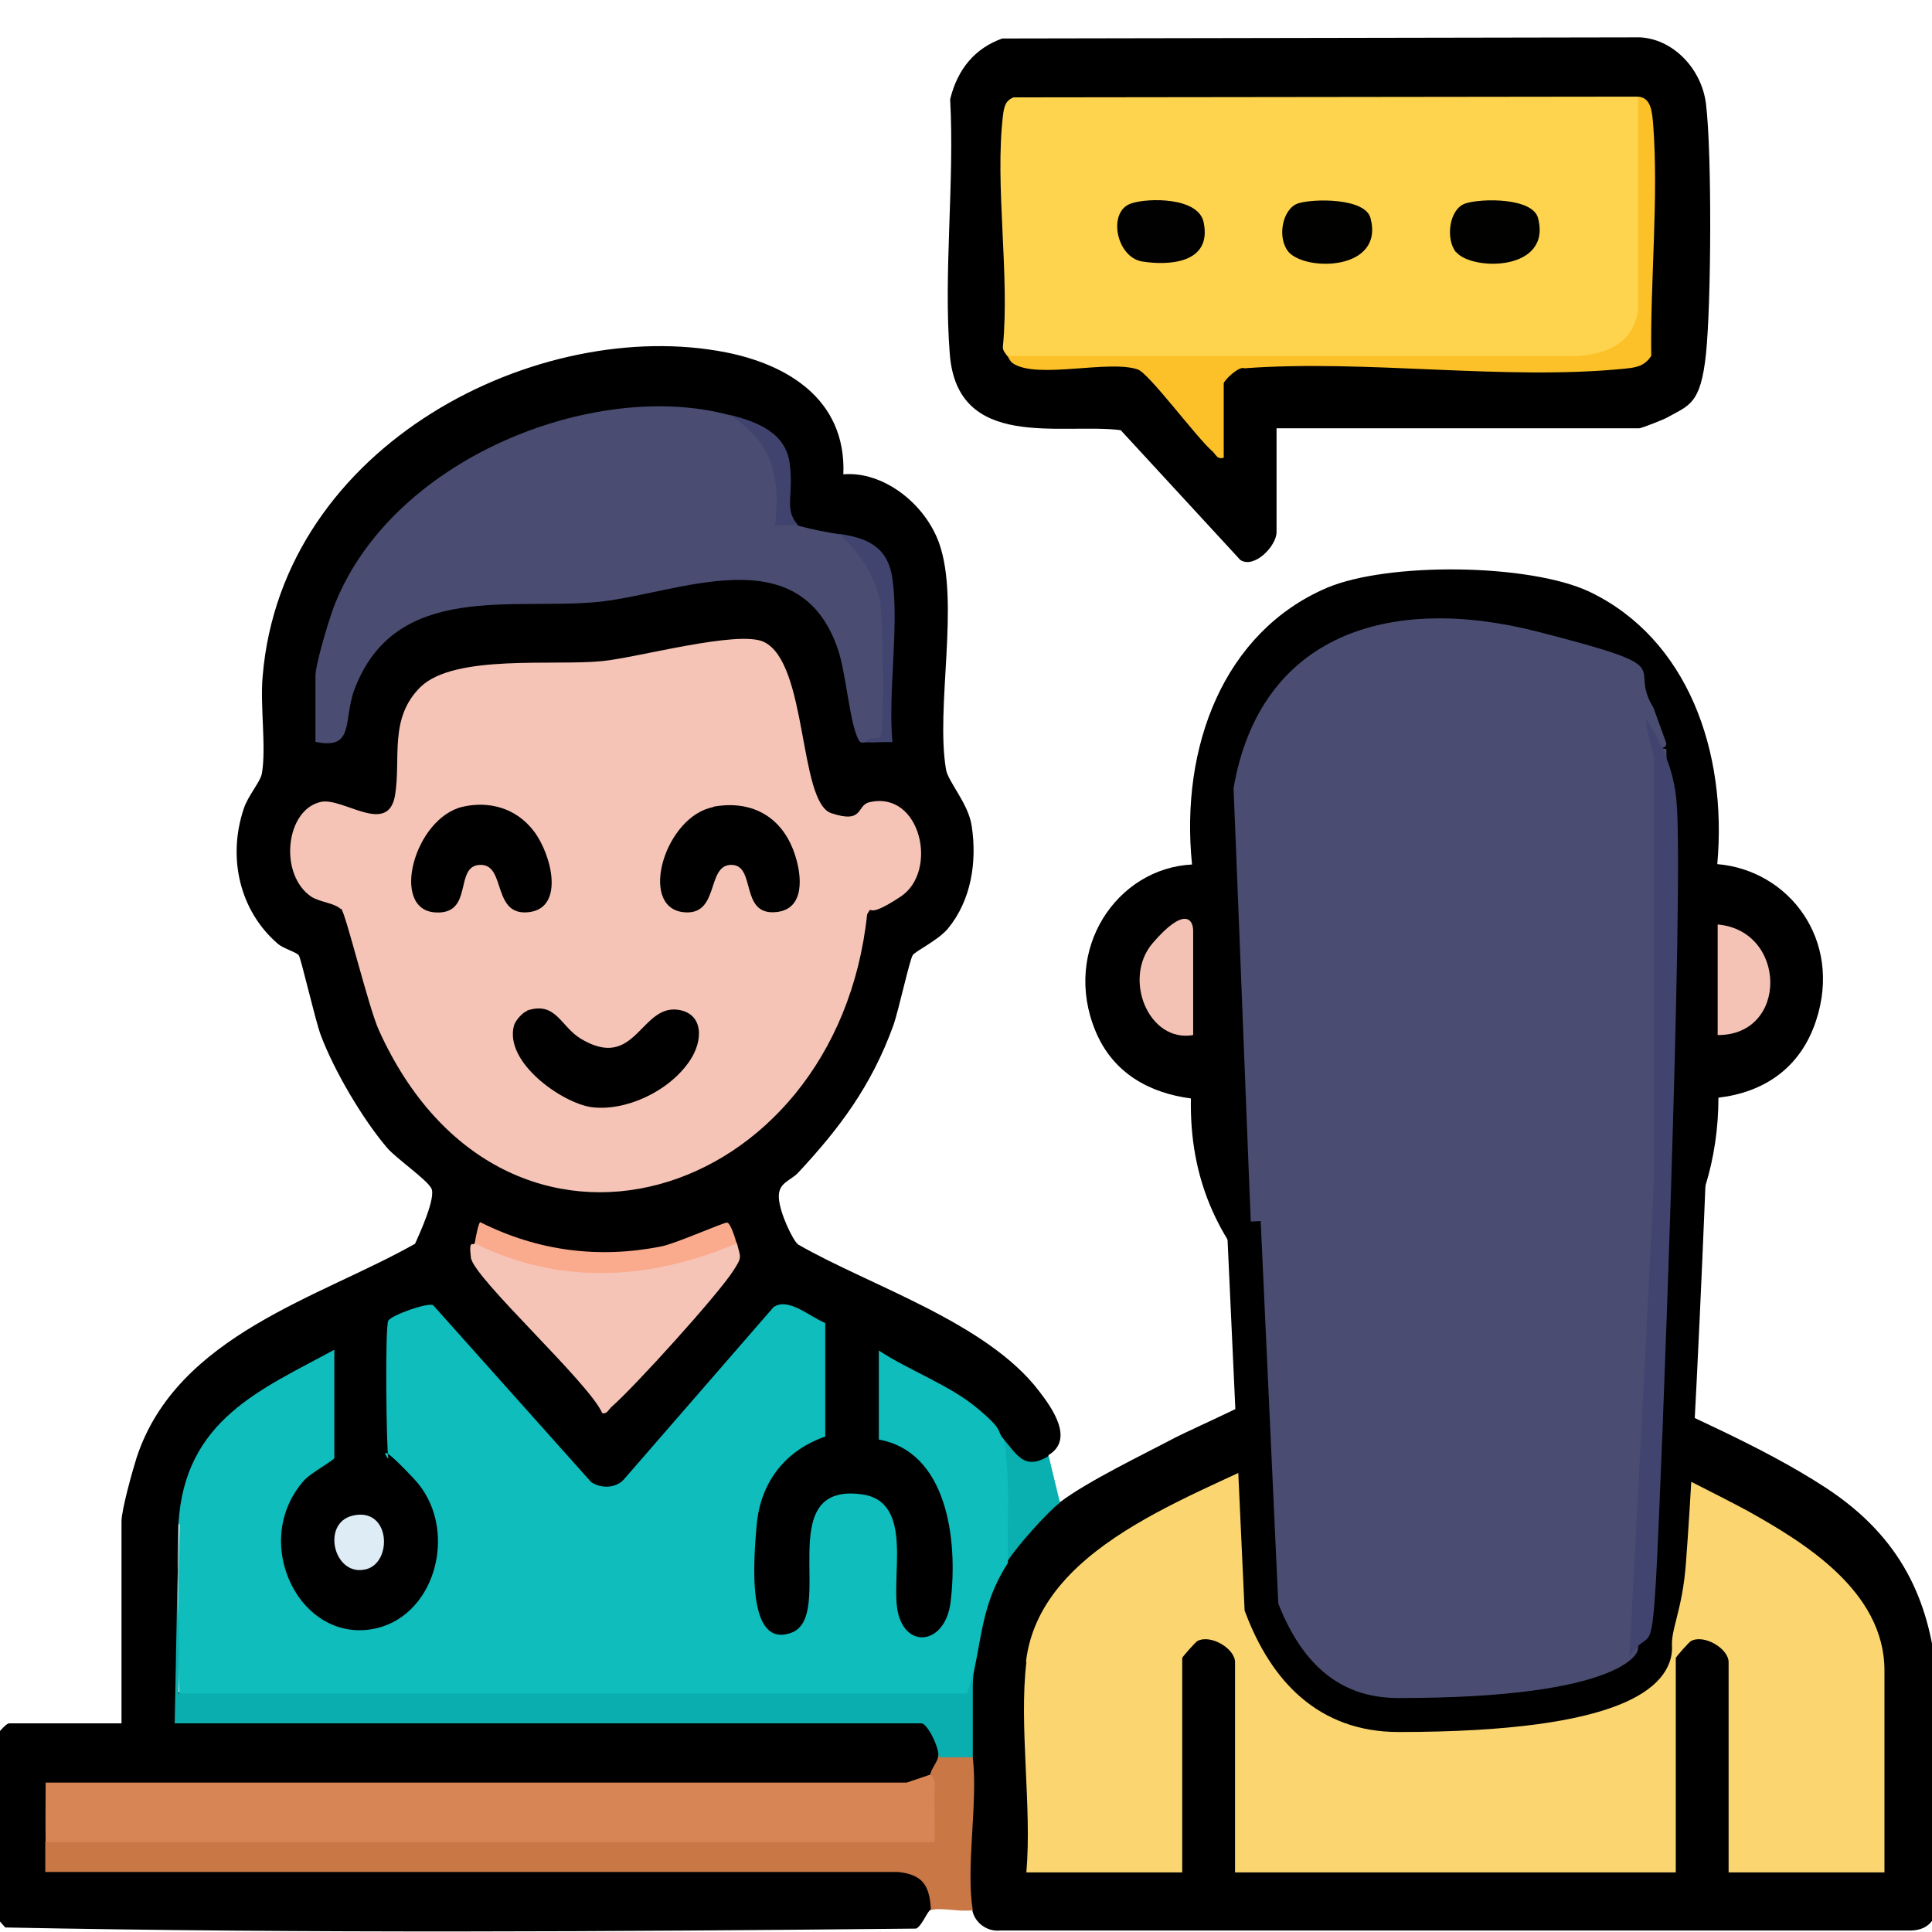 <?xml version="1.0" encoding="UTF-8"?>
<svg id="Layer_1" xmlns="http://www.w3.org/2000/svg" version="1.1" viewBox="0 0 512 512">
  <!-- Generator: Adobe Illustrator 29.6.1, SVG Export Plug-In . SVG Version: 2.1.1 Build 9)  -->
  <defs>
    <style>
      .st0 {
        fill: #fcc128;
      }

      .st1 {
        fill: #f3c2b5;
      }

      .st2 {
        fill: #faab8e;
      }

      .st3 {
        fill: #c87745;
      }

      .st4 {
        fill: #0aafaf;
      }

      .st5 {
        fill: #0aaeae;
      }

      .st6 {
        fill: #0fbdbd;
      }

      .st7 {
        fill: #f4c3b6;
      }

      .st8 {
        fill: #010100;
      }

      .st9 {
        fill: #4a4d71;
      }

      .st10 {
        fill: #d78554;
      }

      .st11 {
        fill: #fbd670;
      }

      .st12 {
        fill: #41446f;
      }

      .st13 {
        fill: #deecf6;
      }

      .st14 {
        fill: #020101;
      }

      .st15 {
        fill: #40436d;
      }

      .st16 {
        fill: none;
        stroke: #000;
        stroke-miterlimit: 10;
        stroke-width: 9px;
      }

      .st17 {
        fill: #fed44f;
      }

      .st18 {
        fill: #f6c4b7;
      }
    </style>
  </defs>
  <path d="M-2,461.2c.9-1.1,3.4-4.5,4.5-4.5h29.7v-53.5c0-3.1,2.9-13.4,4-16.9,10.7-32.6,48.8-42.5,73.8-56.7,1.3-2.9,5.6-12.3,4.3-14.7s-9.3-7.9-11.7-10.7c-6.4-7.5-14-20.3-17.6-29.9-1.4-3.7-5.2-20.2-5.8-21.1s-4.2-1.8-5.7-3.2c-9.9-8.6-13.3-22.6-8.9-35.7,1.1-3.4,4.4-7.1,4.8-9.3,1.2-6.9-.5-17.9.2-25.7,5.1-61.9,73.5-95.7,122.9-85.9,15.5,3.1,31.8,12,31,32.3,10.4-.9,21.6,7.6,25.4,18.3,5.5,15.6-1,43.4,1.8,59.9.5,3.2,5.9,9,6.8,14.9,1.5,9.8-.2,19.9-6.3,27.3-2.6,3.1-8.5,5.9-9.3,7s-3.8,14.8-5.1,18.5c-5.8,16.1-14.3,27.4-25.3,39.2-2.1,2.2-5.3,2.6-5.1,6.6s3.7,11.3,5.1,12.4c18.9,10.9,50,20.6,63.9,38.9,3.3,4.3,9.4,12.7,2.5,16.9-1.6,8-11.3,3-12.1-4.5l-2.5.3c-7.9-9.2-17.8-16.1-29.7-20.7l-1-3.2c2.6.8,2.5,21.1,2,22.1s-1.2,1.3-2,1.6c6.1-4.5,14.4,5.5,17.4,11.7,4.5,9.3,8,36.2-2.3,41.4-12.8,6.5-13.2-15-12.1-24,1.5-15.5-19.1-17.7-19.1-1.8l-.5,17.6c-5,14.4-14.6,11.8-17.8-3-3.5-16,2.6-39.6,18.5-44.6.6-1.1.7-25.4,0-26.5s-8.5-5.2-10.6-3.9l-39.4,45.5c-3.4,3.2-8,3.2-11.6.3l-41.1-46c-.6-.3-9,2.9-9.3,3.4-.7,1.5-.5,32.4,0,33.9,20.8,11.1,16.2,45.7-7,48.7-22,2.9-34.6-29.7-16.6-45.1,1.9-1.7,5.6-4.7,7.5-2.6-.9,0-1.5-.6-2-1.3s-.4-23.8,0-25l2-2.4-1,3c-17.7,6.4-30,17.7-36.9,34-.2,4-1.4,7.1-3.4,9.1l-.4,44.6c2.5.7,2.3,7.7-.6,8.3l.7-2.3h195.9l1.2,2.3c2.8-4.1,8.7,7.2,4.5,9,2.6,1.8.7,5.2-2,4.5,1.3,3.1-4.8,4.2-7.2,4.6H14.8c-.1,5.1-1,9.6-2.7,13.4,1.4,1.5,2.3,3.4,2.8,5.6h223.5c5.9-.3,13.6,7.6,8.4,12.4-1.1.4-2.3,4.2-4,5.1-80.3.8-161.2,1.3-241.4-.3l-3.3-3.7v-46.1Z"/>
  <path d="M280.9,398.1c7.4-5.6,22-12.6,30.5-17.1,4.4-2.3,31.1-14.1,31.7-16.3s.5-15,0-16.5-5.2-4.1-6.9-5.8c-13.5-14-21-30.1-20.6-51.3-10.7-1.4-20.6-6.5-25.3-17.9-8.9-21.5,5.6-43.1,25.6-44.1-3.2-31.2,8.4-61.6,35.7-73.3,16.2-6.9,53.9-6.5,69.8,1.1,25.7,12.4,36.4,42,33.7,72.1,19,1.6,33.2,20.1,26.2,41.4-4.2,12.9-14.1,19.1-25.9,20.5,0,16-4.6,31.8-14,44-2.3,3-13.2,12.2-13.4,13.1-1.3,4.1.6,12.9-.2,17.7,18.4,9.1,38.8,17.3,56.1,28.6,40.6,26.6,27.7,67.1,29.3,111.9-.8,4-3.8,5.5-7.3,5.4h-240.8c-3.3.4-6.9-1.9-7.5-5.7l-2.3-1.8c0-12.1,0-24.3.5-36.4l1.8-2.3-2-1.3c-.3-7.9,0-14.2,2-21.2-2.4-3.9.2-14,1.9-18.7,1.2-5.9,3.6-9.4,7.2-10.5,1-6.3,8.5-16.5,14.1-15.8Z"/>
  <path d="M338.3,113.4v27.6c0,3.7-5.9,9.8-9.6,7.4l-31.7-34.4c-15.8-2-43.3,5.6-45.3-20.2-1.7-21.5,1.3-45.7.1-67.5,2-8.1,6.6-13.5,13.8-16.1l169-.3c8.6.4,16.3,8.1,17.5,17.6,1.6,13.1,1.4,52.9,0,66.3s-4.5,13.6-10.2,16.8c-1,.6-6.9,2.9-7.5,2.9h-96.2Z"/>
  <path class="st3" d="M257.8,465.7c1.4,12-1.9,29.2,0,40.5-3,.6-8.5-.8-11.1,0-.3-6.9-2.5-9.4-8.6-10.1H12c0-2.6,0-5.3,0-7.9l.7-2.3h233c-.8-5.9-.5-11.2.9-15.8,0-1,1.9-3.3,2-4.5.5-3.5,8.3-3.3,9.1,0Z"/>
  <path class="st4" d="M277.9,385.8l3,12.4c-3.6,2.8-11.5,11.7-14.1,15.8l-2-3.3c-.6-5.5-.9-20.5-.5-25.9s.8-2.5,1.6-3.5c3.7,4.3,5.6,8.5,12.1,4.5Z"/>
  <path class="st18" d="M90.3,240.9c-1.7-1.6-5.4-1.8-7.7-3.2-8.8-5.8-7-23.2,2.5-25.2,5.9-1.2,17.8,9.1,19.6-1.8,1.6-9.8-1.7-20.4,6.8-28.7,9.1-8.7,35.4-5.5,48.1-6.8,9.3-.9,36-8.3,42.8-5.1,11.7,5.5,9.2,42.5,17.9,45.4s6.6-2.1,10.1-2.9c13.6-3.2,18.4,18.3,8.3,25s-7,1.5-8.9,4.7c-8.1,76.7-96.3,104-129.4,30.7-2.7-5.9-8.8-31.1-10-32.2Z"/>
  <path class="st6" d="M47.3,403.8c1.6-27.6,22-35.6,41.3-46.1v28.7c0,.5-6.4,4.1-7.9,5.8-14.8,16.4-1.1,44,19.1,39.3,16.1-3.8,21.8-26.9,10-39.5s-6.4-3.9-6.9-5.8-.9-34.7,0-36.2,10.5-4.9,11.9-4.1l41.8,46.8c2.5,1.8,6.5,1.8,8.7-.6l39.7-45.7c4-2.7,9.6,2.6,13.7,4.2v30.1c-10.1,3.5-17.2,11.6-18.2,23.7-.7,8.4-2.9,32.7,9.2,28.3,12-4.4-5.4-39.9,18.6-36.7,14.4,1.9,7.3,22.7,9.8,31.9s12.4,7.6,13.8-3.2c2.1-17.1-1.1-40-19-43.2v-23.6c8,5.3,18.7,9.1,26.1,15.3s4.8,5.6,7.1,8.4c1.7,10.7.8,21.8,1,32.6-6.5,10.2-6.7,17.9-9.1,29.3-.2,2.6-.6,5.1-1.2,7.6-69.8.6-139.5.5-209.2-.3-.6-15.4-.4-31.2,0-46.7Z"/>
  <path class="st9" d="M193.3,110c12.2,4,15.1,14,14.5,27.1,1.2-.2,2.4.5,3.7,2.2,4.6,1.2,6.2,1.5,11.1,2.3,7.1,2.5,10.7,7.5,12.4,15.4.8,3.4,1,36.9.1,38.5l-5.5,1.2c-.8,0-1.5.5-2.1-.7-2.4-4.6-3.3-17.9-5.5-24.1-10.3-29.9-42.5-14.5-63.4-12.4-22.4,2.3-53.9-5.6-64.7,23.3-3,8.1.2,16-10.3,13.8v-17.4c0-3.2,3.3-13.9,4.5-17.4,14.7-40.2,69.4-61.5,105.2-51.8Z"/>
  <path class="st10" d="M246.7,470.2c0,.1,1.1,1.3,1,2.7-.1,5.1,0,10.2,0,15.3H12.1c-.1-5.2,0-10.5,0-15.8h228.2c0,0,6.5-2.2,6.5-2.2Z"/>
  <path class="st5" d="M47.3,403.8c-.8,14.7.6,30.3,0,45h208.9c.3,0,1.4-4.6,1.6-5.6v22.5h-9.1c.3-2.6-3-9-4.5-9H46.3l1-52.9Z"/>
  <path class="st18" d="M195.3,329.5c1,3.9,1.4,3.6-1,7.3-4.1,6.4-26.3,30.9-32.2,36-.8.7-1.2,2-2.5,1.7-3.4-8-34.1-35.8-34.8-41.2s.8-2.8,1-3.9l4-.6c19.8,8.8,41.6,7.6,61.6-.2l3.9.8Z"/>
  <path class="st2" d="M195.3,329.5c-22.8,9.7-46.8,11.3-69.5,0,.2-1.2,1-5.6,1.5-5.6,15.3,7.7,31.5,9.7,48,6.4,3.7-.7,16.5-6.4,17.4-6.3s2.2,4.3,2.5,5.5Z"/>
  <path class="st12" d="M222.5,141.5c6.7,1,12.8,3,14,11.9,1.8,12.8-1.2,29.9,0,43.3-2.3-.2-4.7.2-7.1,0,.5-1.8,3.9-.4,4.1-1.8.9-5.5.5-28.5-.2-34.7s-5.1-13.6-11-18.7Z"/>
  <path class="st13" d="M93.3,401.7c10.2-2.6,10.9,12.5,3.6,14.2-8.4,2-11.8-12.1-3.6-14.2Z"/>
  <path class="st15" d="M211.4,139.2c-1.3-.3-5.7.4-6,0,1.5-14.1-1.1-22.1-12.1-29.3,6.5,1.7,14.9,4.3,16,13s-1.6,11.8,2.1,16.2Z"/>
  <path class="st11" d="M271.9,440.3c3.9-32.5,49.4-44.9,71.5-57.5,3.1-.6,6,6.5,9.1,9.1,1.7,1.3,5.6,3.6,7.5,3.9,7.5,1.3,45.8,1.1,52.6-.7,8.3-2.2,12-12.7,12.9-12.8,2.1-.3,33.5,15.8,38,18.3,14.2,8,35.9,20.9,35.9,42.1v53.5h-41.3v-55.7c0-3.6-6.5-7.5-10-5.6-.5.3-4,4.2-4,4.5v56.8h-116.8v-55.7c0-3.6-6.5-7.5-10-5.6-.5.3-4,4.2-4,4.5v56.8h-41.3c1.5-17.3-2-38.9,0-55.7Z"/>
  <path class="st9" d="M438.2,187.6l3.3,9.1c.3.9-.3,1.4-1.2,1.6l1.3.2c.8,36.5,1,73.1.7,109.9l-2,1.4c.9.2,1.6.8,1.3,1.6l-3.3,119.9c-5.2,8.3-9.6,15.7-18.5,19.6s-45.2,4.9-56.3.6c-15-5.7-26.8-21.8-28-39.6-2-29.3-7.3-173.3-8.6-203,7-40.7,41.2-51.6,80.6-41.5s23.4,8.4,30.7,20.2Z"/>
  <path class="st1" d="M316.2,274.3c-11.8,2.1-18.8-15-10.7-24.4s10.7-6.6,10.7-3.2v27.6Z"/>
  <path class="st7" d="M455.2,274.3v-29.3c18.4,1.6,18.8,29.4,0,29.3Z"/>
  <path class="st17" d="M434,25.6c1.6,1.2,2.2,3.3,2,6.3.8,9,1.3,43.8-.3,51.7-2.2,10.8-12.3,13.3-20.9,12.9-48.7-.1-97.4-.5-146-1.1l-1.9-1.1c-.4-.7-1.3-1.3-1.1-2.7,1.8-19-2.2-42.6,0-61,.3-2.3.6-3.9,2.8-4.8l165.5-.2Z"/>
  <path class="st0" d="M434,25.6c3.6.2,3.8,4,4.1,7.3,1.5,19.3-.8,41.9-.5,61.4-1.8,2.8-4.1,3.1-7,3.4-32,3.2-68.4-2.5-100.8-.1-1.5-.7-5.5,3.3-5.5,4v19.7c-1.8.5-2-.8-3-1.7-4.1-3.5-16.9-20.8-19.8-21.7-7.7-2.6-26.3,2.6-32.9-1.5-.8-.5-1.2-1.3-1.6-2.1h151.6c7.1-.6,14-3.1,15.5-11.9V25.6Z"/>
  <path d="M139.7,267.8c7.6-2.5,8.8,4.1,14.1,7.4,14.6,8.9,15.9-9,25.9-7.6,6.8,1,6.7,8.2,3.1,13.5-5.5,8.2-17.1,13.5-26.1,12.3-7.7-1.1-23.1-11.8-20.5-21.6.4-1.4,2.3-3.5,3.5-3.9Z"/>
  <path d="M122.6,213.8c7-1.6,14.2.3,18.9,6.5s8.1,20.1-1.1,21.4c-10.1,1.4-6.2-12.5-13-12.5-7.3,0-1.6,13.3-12.1,12.6-12-.8-5.5-25,7.3-28Z"/>
  <path d="M189,213.8c9.6-1.8,18.1,2.1,21.6,12.5,2,5.9,2.7,14.6-4.8,15.4-9.9,1.1-5.3-12.5-12-12.5-6.8,0-2.9,13.9-13,12.5-11.6-1.7-4.5-25.4,8.2-27.8Z"/>
  <path class="st14" d="M299.8,53.9c4.5-1.5,17.9-1.7,19.2,5.1,2.2,10.9-9.4,11.4-16.3,10.3s-9.3-13.3-2.9-15.4Z"/>
  <path class="st8" d="M341.6,66.9c-3.3-3.7-1.8-11.6,2.4-13,4-1.3,17.8-1.5,19.2,3.9,3.7,13.9-17,14.2-21.7,9Z"/>
  <path class="st8" d="M385.9,66.9c-2.9-3.5-1.9-11.6,2.5-13s17.8-1.5,19.2,3.9c3.7,14.2-17.6,14-21.7,9Z"/>
  <path class="st16" d="M329.6,323.8l4.7,102.1c6.4,16.8,17.5,28.6,36.3,28.6,59.9,0,68.3-12.1,68-18s2.8-10.4,3.7-22.6c2.6-34,5.3-103.4,5.3-103.4"/>
  <path class="st12" d="M431.8,439.2c.2-2.9,6.5-124.3,6.5-126.6v-111.4c0-2.2-2.3-7.7-2-10.7,4.2,6.9,7.3,13.4,8,22,2,22.2-4.1,182.7-5.4,205.4s-1.9,12.9-7.2,21.4Z"/>
</svg>